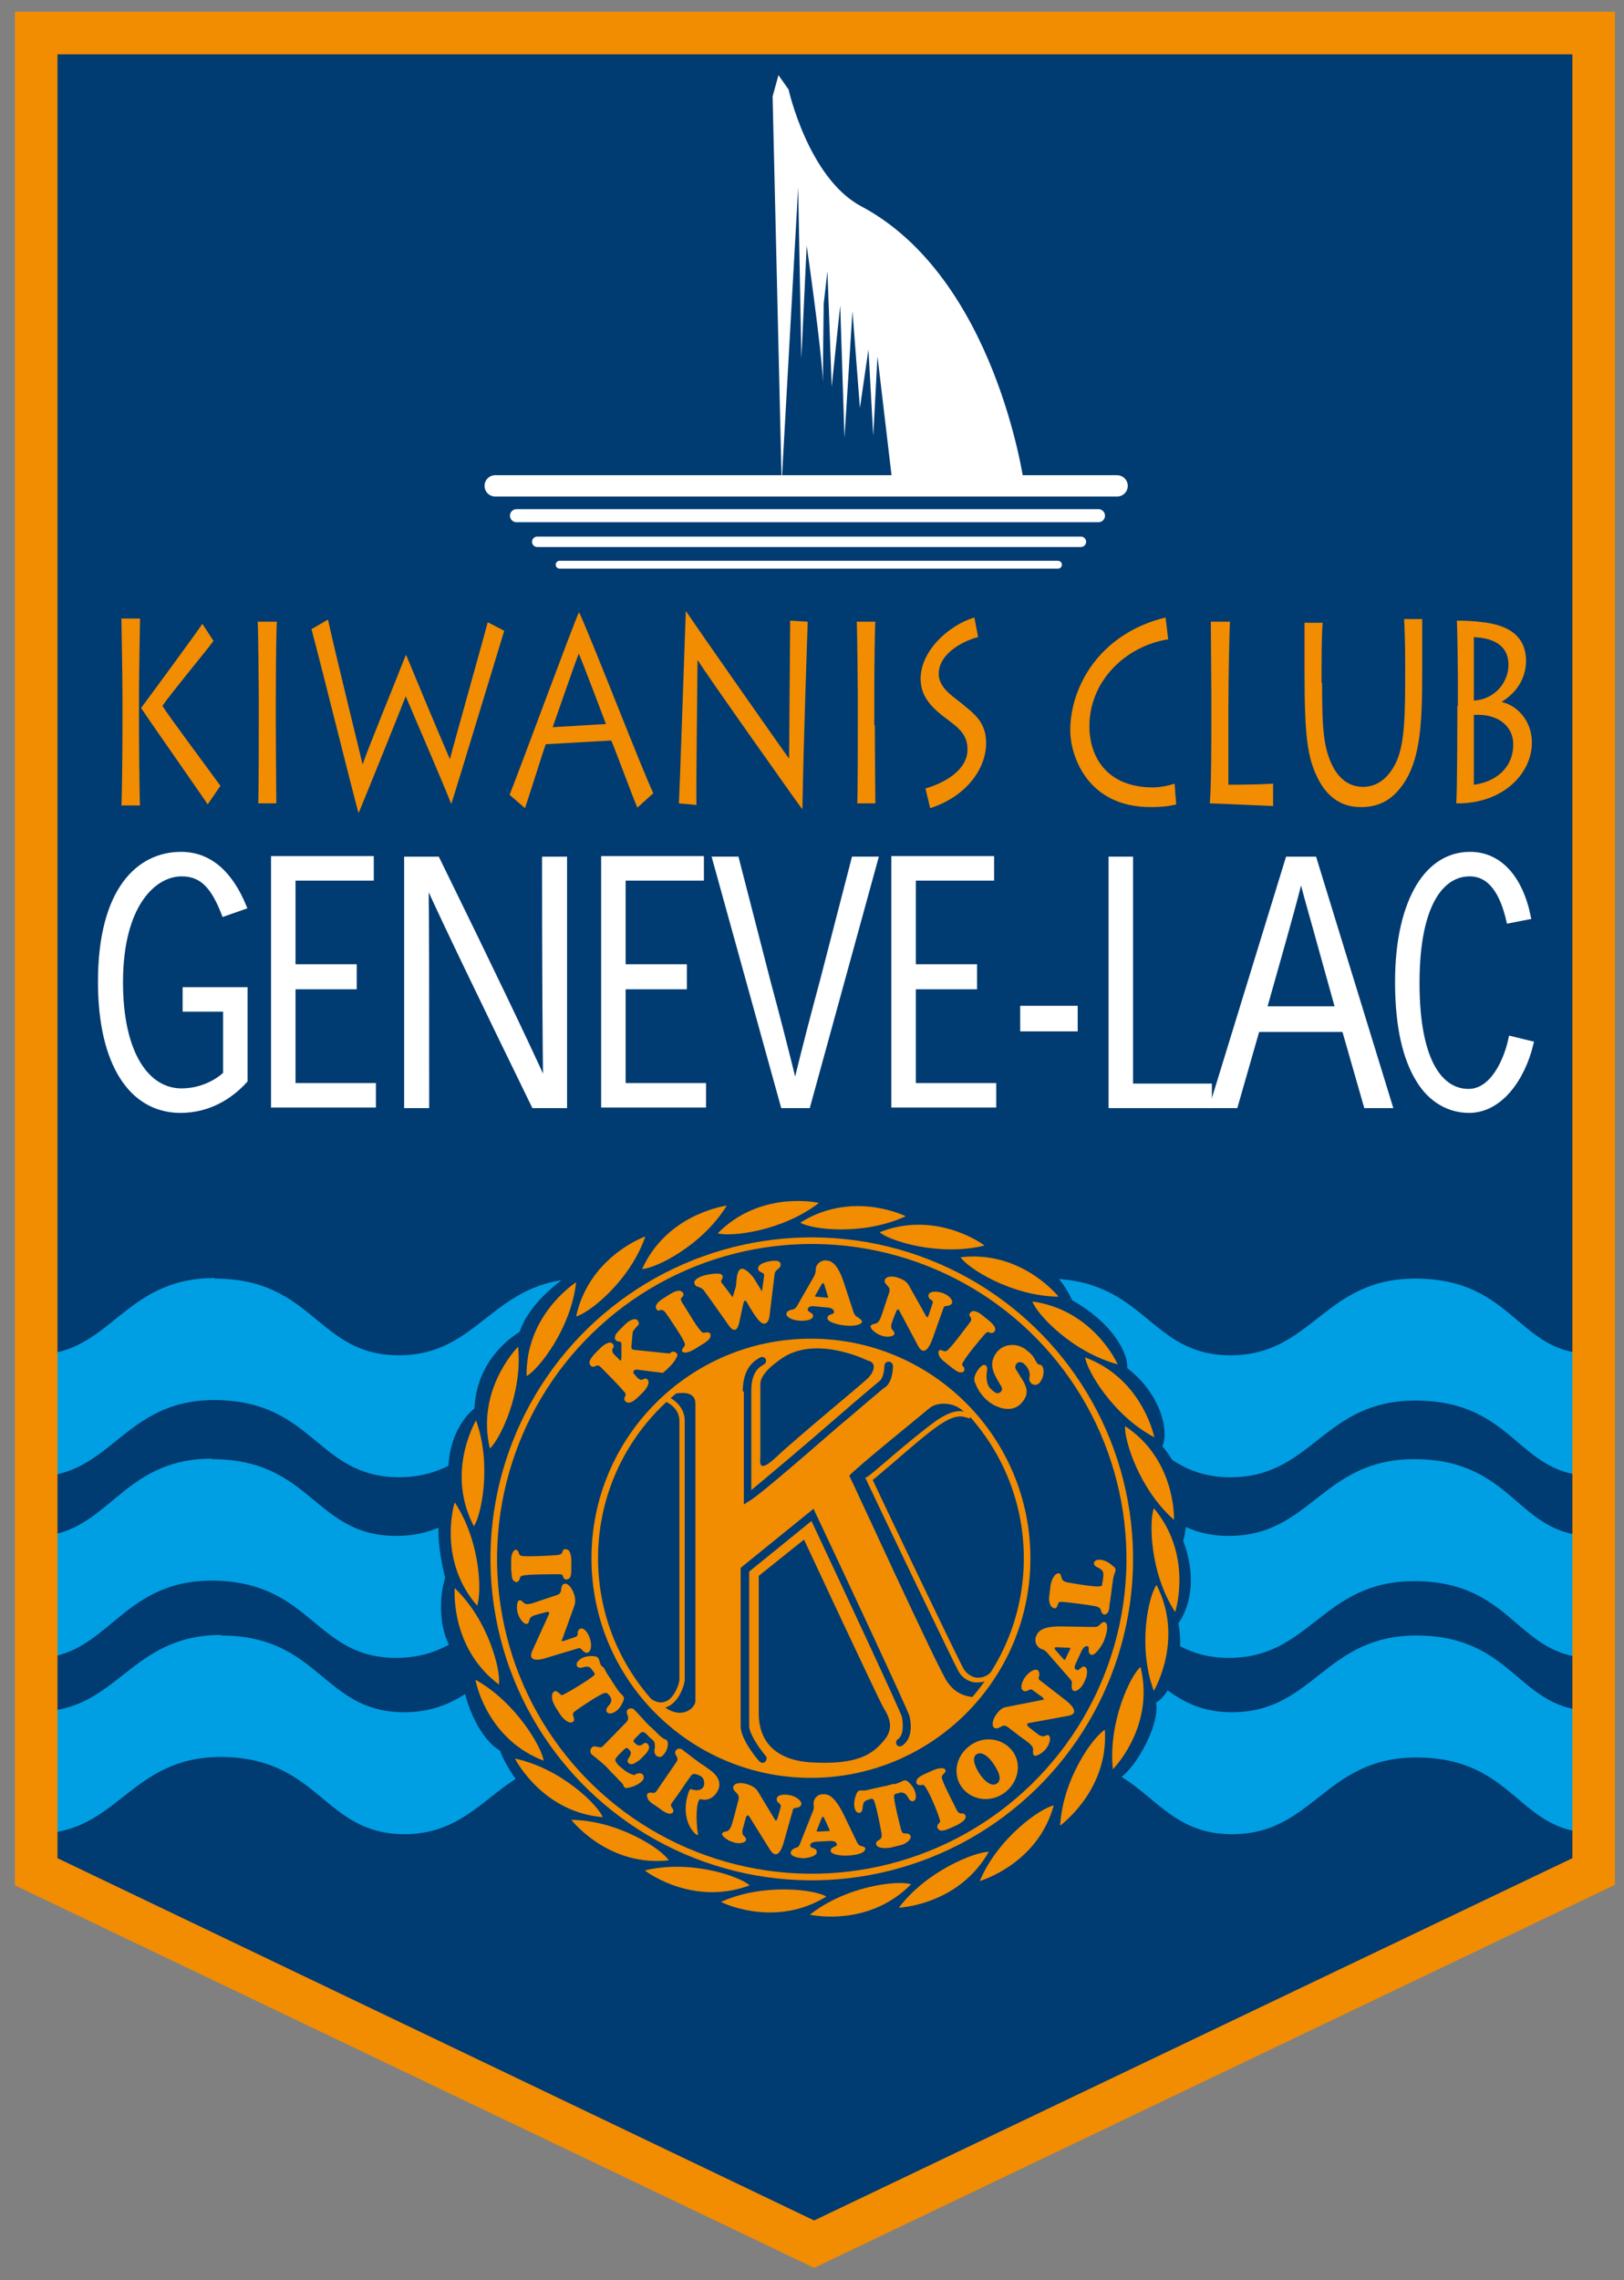 <?xml version="1.0" encoding="utf-8"?>
<!-- Generator: Adobe Illustrator 26.5.0, SVG Export Plug-In . SVG Version: 6.00 Build 0)  -->
<svg version="1.1" id="Calque_1" xmlns="http://www.w3.org/2000/svg" xmlns:xlink="http://www.w3.org/1999/xlink" x="0px" y="0px"
	 viewBox="0 0 305 428" style="enable-background:new 0 0 305 428;" xml:space="preserve">
<rect x="0" y="0" width="305" height="428" fill="#808080" stroke="none"/>
<style type="text/css">
	.st0{fill:#003B71;}
	.st1{fill:#009EE2;}
	.st2{fill:#F28C00;}
	.st3{fill:#FFFFFF;stroke:#FFFFFF;stroke-width:2.45;stroke-linecap:round;}
	.st4{fill:#FFFFFF;stroke:#FFFFFF;stroke-width:4;stroke-linecap:round;}
	.st5{fill:#FFFFFF;stroke:#FFFFFF;stroke-width:1.96;stroke-linecap:round;}
	.st6{fill:#FFFFFF;}
	.st7{fill:#FFFFFF;stroke:#FFFFFF;stroke-width:1.47;stroke-linecap:round;}
	.st8{fill:#FFFFFF;stroke:#FFFFFF;}
	.st9{fill:none;stroke:#F28C00;stroke-width:1.239;stroke-miterlimit:10;}
</style>
<polygon class="st0" points="6.7,5.6 299.2,5.6 299.2,350.8 152.8,420.7 6.7,350.8 "/>
<g>
	<path class="st1" d="M41.5,329.8c-17.2,0-19.3,14.4-34.6,14.4v-22.9c15.3,0,17.4-14.4,34.6-14.4v0.1c18.6,0,19.1,14.4,34.4,14.4
		c15.3,0,17.4-14.4,34.6-14.4c18.6,0,19.1,14.4,34.4,14.4h17.5c15.3,0,17.4-14.4,34.6-14.4c18.6,0,19.1,14.4,34.4,14.4
		c15.3,0,17.4-14.4,34.6-14.4c18.6,0,19.1,14.4,33.4,14.1V344c-14.3,0.2-14.8-14.1-33.4-14.1c-17.2,0-19.3,14.4-34.6,14.4
		c-15.3,0-15.8-14.4-34.4-14.4c-17.2,0-19.3,14.4-34.6,14.4h-17.5c-15.3,0-15.8-14.4-34.4-14.4c-17.2,0-19.3,14.4-34.6,14.4
		C60.6,344.2,60.1,329.9,41.5,329.8L41.5,329.8z"/>
	<path class="st1" d="M40.3,262.8c-17.2,0-19.3,14.4-33.8,14.4v-22.9c14.4,0,16.5-14.4,33.8-14.4v0.1c18.7,0,19.2,14.4,34.6,14.4
		c15.4,0,17.5-14.4,34.7-14.4c18.7,0,19.2,14.4,34.6,14.4h17.6c15.4,0,17.5-14.4,34.7-14.4c18.7,0,19.2,14.4,34.6,14.4
		c15.4,0,17.5-14.4,34.7-14.4c18.7,0,19.2,14.4,33.4,14.1V277c-14.2,0.2-14.6-14.1-33.4-14.1c-17.3,0-19.3,14.4-34.7,14.4
		c-15.4,0-15.9-14.4-34.6-14.4c-17.3,0-19.3,14.4-34.7,14.4h-17.6c-15.4,0-15.9-14.4-34.6-14.4c-17.2,0-19.3,14.4-34.7,14.4
		C59.4,277.2,59,262.9,40.3,262.8L40.3,262.8z"/>
	<path class="st1" d="M39.8,296.7c-17.3,0-19.4,14.4-33.1,14.6v-22.9c13.7-0.2,15.8-14.6,33.1-14.6v0.1c18.8,0,19.2,14.4,34.6,14.4
		c15.4,0,17.5-14.4,34.8-14.4c18.8,0,19.2,14.4,34.6,14.4h17.6c15.4,0,17.5-14.4,34.8-14.4c18.8,0,19.2,14.4,34.6,14.4
		c15.4,0,17.5-14.4,34.8-14.4c18.8,0,19.2,14.4,33.4,14.4v22.9c-14.2,0-14.7-14.4-33.4-14.4c-17.3,0-19.4,14.4-34.8,14.4
		c-15.4,0-15.9-14.4-34.6-14.4c-17.3,0-19.4,14.4-34.8,14.4h-17.6c-15.4,0-15.9-14.4-34.6-14.4c-17.3,0-19.4,14.4-34.8,14.4
		C59,311.2,58.6,296.8,39.8,296.7L39.8,296.7z"/>
</g>
<path class="st2" d="M152.9,425.7L2.8,353.9V2.2h300.5v351.6L152.9,425.7z M10.8,348.8l142.1,68l142.4-68V10.2H10.8V348.8z"/>
<line class="st3" x1="206.3" y1="96.8" x2="97" y2="96.8"/>
<line class="st4" x1="209.8" y1="91.2" x2="93" y2="91.2"/>
<line class="st5" x1="203" y1="101.7" x2="100.9" y2="101.7"/>
<path class="st6" d="M161.7,38.7c-9.9-5.3-13.6-21.9-13.6-21.9l-1.9-2.7l-1.1,4l1.7,72.5l3.1-55.4l0.6,32.1l1-21.2
	c0,0,2.6,17.9,3.1,25.7c-0.1-1.6,0.1-14.8,0.1-14.8l0.7-6.1l0.8,21.7l1.6-15.3l0.8,24.9l1.5-23.8l1.4,18.2l1.6-11l0.9,16.2l0.8-14.9
	l2.8,23.7l24.7,0C192.3,90.6,187,52.1,161.7,38.7z"/>
<line class="st7" x1="198.7" y1="106" x2="105.1" y2="106"/>
<path class="st8" d="M46,202.8c-2.8,3.1-6.9,5.6-12.1,5.6c-9.1,0-15-8.6-15-24.1c0-17.4,7.3-23.9,15.1-23.9c5.3,0,9.2,3.5,11.8,9.8
	l-3.7,1.3c-2-5.1-4.1-7.5-8-7.5c-5.1,0-11.5,5.6-11.5,20.4c0,13.3,4.9,20.4,11.5,20.4c3.2,0,6.3-1.3,8.3-3.2v-12.2h-7.6v-3.6H46
	V202.8z"/>
<path class="st8" d="M66.5,181.6v3.6H55v18.6h15.1v3.6H51.4v-46.2h18.3v3.6H55v16.7H66.5z"/>
<path class="st8" d="M102.5,203.2c-0.1-7.3-0.2-21.1-0.2-41.9h3.7v46.2h-5.7c-10.1-20.7-16.8-34.6-20.1-41.9h-0.2
	c0.1,7.3,0.1,21.2,0.1,41.9h-3.7v-46.2h5.7c10.2,20.8,16.8,34.6,20.1,41.9H102.5z"/>
<path class="st8" d="M128.5,181.6v3.6H117v18.6h15.1v3.6h-18.7v-46.2h18.3v3.6H117v16.7H128.5z"/>
<path class="st8" d="M149.5,203.5c1.7-7,3.3-13.1,5-19.4l5.9-22.8h4l-12.7,46.2h-4.6l-12.8-46.2h4l5.9,22.9c1.7,6.3,3.3,12.5,5,19.4
	H149.5z"/>
<path class="st8" d="M183,181.6v3.6h-11.5v18.6h15.1v3.6h-18.7v-46.2h18.3v3.6h-14.7v16.7H183z"/>
<path class="st8" d="M201.9,189.3v3.8h-9.8v-3.8H201.9z"/>
<path class="st8" d="M227.1,207.5h-18.4v-46.2h3.6v42.6h14.8V207.5z"/>
<path class="st8" d="M251.3,189.4h-13.9l3.5-12.4c1.1-3.9,2.2-7.9,3.3-12.2h0.3c1.1,4.4,2.3,8.3,3.4,12.4L251.3,189.4z M252.5,193.2
	l4.1,14.3h4.4l-14.2-46.2h-4.9l-14.2,46.2h4.3l4.1-14.3H252.5z"/>
<path class="st8" d="M287.5,195.9c-1.6,6.6-5.8,12.5-11.6,12.5c-3.8,0-7.2-2-9.4-5.6c-2.5-4-4-9.9-4-18.5c0-7.8,1.5-13.9,4-18
	c2.4-3.9,5.7-5.9,9.6-5.9c5.5,0,9.4,4.4,10.9,11.7l-3.6,0.7c-1.2-5.2-3.4-8.8-7.4-8.8c-5,0-9.9,5.2-9.9,20.5
	c0,15.3,4.7,20.4,9.7,20.4c4.5,0,7.1-5.7,8-9.9L287.5,195.9z"/>
<g>
	<path class="st2" d="M22.8,151.2c0.1-1.4,0.2-9.6,0.2-15.2v-5.2c0-4.2-0.2-13.6-0.2-14.7h3.5c0,0.8-0.2,10-0.2,14.2v5.3
		c0,3.7,0.1,14.6,0.2,15.6H22.8z M39,151c-0.4-0.7-11-15.8-12.5-18.1c0.6-0.8,10.7-14.5,11.5-15.8l2.1,3.2
		c-1.3,1.8-7.8,9.6-9.6,12.2c1.1,1.8,9.6,13.2,10.9,15L39,151z"/>
	<path class="st2" d="M51.8,136.1c0,4.9,0.1,13.6,0.1,14.7h-3.4c0.1-2.1,0.1-13.5,0.1-14.8v-5.3c0-0.8-0.1-12.8-0.2-14H52
		c-0.1,0.9-0.2,8.3-0.2,14.1V136.1z"/>
	<path class="st2" d="M94.7,118.4c-0.4,1.3-9,29.6-9.9,32.4h-0.1c-1.3-3.4-7.5-17.7-8.5-20.1c-1.4,3.6-7.3,18.2-8.8,21.8h-0.1
		c-1.1-3.9-7.3-28.9-8.8-34.4l3.1-1.8c1.2,5.6,5.9,24.6,6.5,27.2c0.9-2.7,5.7-14.4,8.1-20.5h0.1c2.1,5.1,6.2,14.9,8.2,19.5
		c0.6-2.4,6.4-23,7.1-25.7L94.7,118.4z"/>
	<path class="st2" d="M103.8,136.5c0.3-0.8,4.4-12.7,4.9-13.8c0.4,0.8,4.7,12.1,5.1,13.2L103.8,136.5z M98.6,151.7
		c0.6-1.7,3.5-11,3.9-12l12.3-0.7c0.4,0.8,4.1,10.8,4.9,12.6l3-2.7c-2.4-5.1-10.8-27-13.9-33.9h-0.1c-0.9,1.8-11.1,29.5-13,34.2
		L98.6,151.7z"/>
	<path class="st2" d="M127.5,150.8c0.2-3.6,1.1-31,1.3-36h0.1c1,1.6,18.1,26,19.3,27.6c0-1.4,0.2-24.3,0.2-25.9l3.3,0.2
		c-0.1,2.9-0.8,22.8-1,35.1h-0.1c-1-1.3-18.9-26.6-19.5-27.8h-0.1c0,1.7-0.3,25.5-0.2,27.1L127.5,150.8z"/>
	<path class="st2" d="M164.3,136.1c0,4.9,0.1,13.6,0.1,14.7H161c0.1-2.1,0.1-13.5,0.1-14.8v-5.3c0-0.8-0.1-12.8-0.2-14h3.5
		c-0.1,0.9-0.2,8.3-0.2,14.1V136.1z"/>
	<path class="st2" d="M173.8,148c3.5-1,7.9-3.4,7.9-7.3c0-2.4-1.1-3.7-3.7-5.6c-3-2.2-5.1-4.3-5.1-7.7c0-5.2,5.2-10,10.1-11.5
		l0.7,3.7c-2.2,0.5-7.4,2.8-7.4,6.9c0,2.5,2.5,4.1,4,5.3c2.7,2.2,4.9,3.7,4.9,7.7c0,4.8-3.7,10-10.5,12.2L173.8,148z"/>
	<path class="st2" d="M220.9,151c-1.1,0.3-2.7,0.5-4.8,0.5c-12.1,0-15.1-9.9-15.1-14.4c0-8,5.3-18.1,17.9-21.2l0.5,4.1
		c-8.1,1.3-14.8,7.9-14.8,16.3c0,5.9,3.4,11.5,11.9,11.5c1.4,0,2.9-0.3,4.1-0.7L220.9,151z"/>
	<path class="st2" d="M231,116.7c-0.1,1.1-0.3,10.7-0.3,16.8v13.8c0.9,0,5,0,8.4-0.2v4.2c-0.5,0-11-0.5-11.9-0.5
		c0.3-2.6,0.3-13,0.3-14.2v-6.5c0-0.8-0.1-12.5-0.1-13.4H231z"/>
	<path class="st2" d="M248.3,128.2c0,7.9,0.2,11.5,1.6,14.8c1.4,3.3,3.6,4.7,6.1,4.7c3,0,5-2.1,6.2-4.6c1.7-3.6,1.7-9.6,1.7-17.2
		v-1.7c0-3.4-0.1-6.2-0.2-8h3.4c0,1.1,0,4.3,0,8.1v2.2c0,9.3-0.4,15.3-3,19.8c-2.1,3.5-4.7,5.2-8.5,5.2c-1.9,0-5.8-0.4-8.3-5.8
		c-1.7-3.6-2.3-7.4-2.3-19.3v-2.6c0-2.2,0-5.8,0-6.9h3.4c-0.1,1.3-0.2,3.6-0.2,8V128.2z"/>
	<path class="st2" d="M276.8,134.2c4.5-0.3,7.4,2.1,7.4,5.5c0,4.6-3.5,7.1-7.4,7.6V134.2z M273.7,132.5c0,0.9,0,15.6-0.2,18.3h0.3
		c8.5,0,13.9-5.6,13.9-11.4c0-4.4-3.1-7.1-5.6-7.6v-0.1c3.8-2.4,4.5-5.7,4.5-7.6c0-2.7-1-6.5-8.1-7.3c-1.4-0.2-3-0.3-4.9-0.3
		c0.1,1,0.2,9.2,0.2,10.7V132.5z M276.8,119.6c2.4,0.1,6.5,0.8,6.5,5.2c0,3.3-2.6,6.5-6.5,6.7V119.6z"/>
</g>
<g>
	<path class="st0" d="M222.2,289.2c1.1-3.3,1.3-11.8-3.9-17.7c1.3-3.1-0.4-9.9-6.6-14.7c0.2-2.8-2.8-8.5-10.3-12.7
		c-1.5-2.8-3.4-7.4-12.9-9.4c-1.5-2.8-8.5-8.5-16.6-7.2c-2-2.4-8.3-5.5-15.8-3.3c-2.8-1.1-9-2.3-16.2,1c-1.9-0.7-6.6-1.6-17.3,5.1
		c-3.5-0.2-9.4,0.7-14.7,8.3c-2.4,1.5-8.5,5.9-10.3,11.4c-2.4,1.5-8.1,5.9-8.5,14.4c-2.4,1.8-5.9,7.2-4.6,14.7
		c-2.6,3.9-2.8,9.2-0.9,17.1c-1.1,3.3-1.8,11.8,3.5,16c-1.3,3.9,2.2,13.8,6.8,16.4c1.5,4.2,6.6,10.7,11.4,14
		c0,4.4,10.3,8.5,12.9,8.3c0.2,2.2,8.8,7.9,15.1,6.8c2.2,2.4,11.2,5.5,16,3.1c2.2,2,12.9,2,16.4-1.1c0,0,0,0,0,0
		c3.4,0.4,12.9,0.4,17.1-4.6c3.7,0,12.9-3.5,15.1-10.3c3.9-0.9,8.1-3.1,10.9-10.3c3.7-0.7,9.2-10.7,8.3-14.9
		c2.8-1.5,5.5-8.3,4.2-14.9C223.2,302.1,225,296.6,222.2,289.2z"/>
	<g>
		
			<ellipse transform="matrix(0.334 -0.943 0.943 0.334 -174.24 338.534)" class="st9" cx="152.3" cy="292.5" rx="59.7" ry="59.7"/>
	</g>
	<g>
		<path class="st9" d="M152.3,333.1c22.4,0,40.6-18.2,40.6-40.6c0-22.4-18.2-40.6-40.6-40.6c-22.4,0-40.6,18.2-40.6,40.6
			C111.7,314.9,129.9,333.1,152.3,333.1z"/>
	</g>
	<g>
		<path class="st2" d="M124.2,320.6c-0.8,0-1.7-0.3-2.8-1.1l0.6-0.8c1.2,0.9,2.2,1.1,3.2,0.6c1.6-0.8,2.4-3.4,2.4-4v-48.6
			c0-2.5-2.5-3.6-2.8-3.7l0.4-0.9c1.6,0.6,3.4,2.2,3.4,4.6v48.6c0,0.8-0.9,3.8-2.9,4.9C125.2,320.5,124.7,320.6,124.2,320.6z"/>
		<path class="st2" d="M183.6,315.8c-0.2,0-0.4,0-0.6,0c-1.3-0.2-2.4-1-3-2.1c-1.1-2-16.1-33.3-17.3-35.9l-0.2-0.4l0.4-0.2
			c0.5-0.3,2.1-1.7,4-3.3c3-2.6,6.8-5.7,8.9-7.2c3.5-2.4,5-1.9,6.4-1.4l0.2,0.1l-0.3,0.9l-0.2-0.1c-1.2-0.4-2.4-0.8-5.5,1.3
			c-2.1,1.4-5.8,4.6-8.8,7.2c-1.7,1.4-3,2.6-3.7,3.1c1.9,4.1,16,33.6,17.1,35.5c0.5,0.8,1.3,1.4,2.3,1.6c1,0.1,2-0.2,2.8-1l0.7,0.7
			C185.8,315.4,184.8,315.8,183.6,315.8z"/>
		<path class="st2" d="M177.9,315.7c-1.8-2.6-17.7-37.4-18.4-38.7c1.3-1.5,13.8-11.6,15.1-12.7c1.3-1.1,4.2-1.2,6.1,0.4
			c0.4,0.4,1,0.7,1.1,0.3c-1.8-2-11.4-12.7-28.7-12.9c-17.3-0.2-25.8,8.8-26.9,9.6c1.1-0.2,4.4-0.9,4.4,1.8c0,2.6,0,54.5,0,55.8
			c0,1.3-2.6,3.7-6.1,0.9c-1.1-0.9-0.9,0-1.8,0.2c2.4,2.2,12.5,13.6,31.5,12.7c19-0.9,27.1-12.9,29.1-14.5
			C181.9,318.5,179.7,318.3,177.9,315.7z M146.8,255c6.1-4.2,14.9-0.2,16.2,0.4c1.8,0.4,1.1,2.2,0,3.3c-1.1,1.1-13.4,11.2-17.1,14.7
			c-3.7,3.5-3.1,0.9-3.1,0c0-0.9,0-11.4,0-12.5C142.9,259.8,142,258.3,146.8,255z M139.5,261.2c0-3.2,1.1-5.3,3.3-6.4
			c0.4-0.2,0.8,0,1,0.3c0.2,0.4,0,0.8-0.3,1c-1.1,0.6-2.4,1.6-2.4,5v18.6c2.8-2.3,9.8-8.2,15.1-12.8c5.3-4.6,8.4-7.2,8.9-7.6
			c0.8-0.5,1-2.3,1-2.9c0-0.4,0.3-0.8,0.8-0.8c0,0,0,0,0,0c0.4,0,0.8,0.3,0.8,0.8c0,0.3,0,3.1-1.6,4.1c-0.5,0.3-4.5,3.8-8.8,7.4
			c-8.5,7.4-15.2,13.1-16.5,13.8l-1.1,0.7V261.2z M166.1,326.6c-2,2.4-4.6,4.8-14,4.2c-9.4-0.7-9.6-7.4-9.6-9.2c0-1.8,0-25.8,0-25.8
			l8.5-6.8c0,0,14,30,14.9,31.5C166.8,322,168.1,324.2,166.1,326.6z M169.4,327.7c-0.4,0.2-0.8,0.1-1-0.2c-0.2-0.4-0.1-0.8,0.2-1
			c1.2-0.8,1-3,0.8-4.2c-0.3-1.1-10.2-22.3-17-36.8l-11.7,9.5v29c0,1.3,1.6,3.8,3.1,5.6c0.3,0.3,0.2,0.8-0.1,1.1
			c-0.1,0.1-0.3,0.2-0.5,0.2c-0.2,0-0.4-0.1-0.6-0.3c-0.4-0.4-3.5-4.1-3.5-6.6v-29.7l13.7-11.1l0.4,0.9c4.1,8.6,17.3,36.9,17.6,38
			C171.4,324.7,170.9,326.7,169.4,327.7z"/>
	</g>
	<path class="st2" d="M121.2,232.1c-1.2,0.4-10.7,4.4-13,15C110.6,246.5,118.3,240.5,121.2,232.1z"/>
	<path class="st2" d="M136.5,226.3c-1.3,0.2-11.4,2-15.9,11.9C123.1,238.1,131.8,233.9,136.5,226.3z"/>
	<path class="st2" d="M108.2,240.7c-1.1,0.7-9.5,6.7-9.3,17.6C101.1,257.1,107.2,249.5,108.2,240.7z"/>
	<path class="st2" d="M97.3,252.8c-0.9,0.9-7.8,8.6-5.3,19.1C93.8,270.3,98.2,261.6,97.3,252.8z"/>
	<path class="st2" d="M89.4,266.6c-0.6,1.1-5.5,10.2-0.4,19.9C90.4,284.4,92.4,274.9,89.4,266.6z"/>
	<path class="st2" d="M85.4,282c-0.4,1.2-2.9,11.2,4.2,19.4C90.5,299.1,90.3,289.4,85.4,282z"/>
	<path class="st2" d="M85.4,298.1c-0.1,1.3-0.4,11.6,8.3,18.1C94.1,313.7,91.8,304.2,85.4,298.1z"/>
	<path class="st2" d="M89.3,315.3c0.2,1.3,2.6,11.3,12.8,15.2C101.8,328.1,97,319.6,89.3,315.3z"/>
	<path class="st2" d="M96.7,330.1c0.6,1.1,5.7,10.1,16.5,11C112.3,338.8,105.3,331.9,96.7,330.1z"/>
	<path class="st2" d="M107.3,341.6c0.8,1,7.5,8.8,18.3,7.6C124.3,347.1,116.1,341.7,107.3,341.6z"/>
	<path class="st2" d="M121.1,351.1c1,0.8,9.5,6.6,19.7,2.8C138.9,352.2,129.7,349,121.1,351.1z"/>
	<path class="st2" d="M135.4,357c1.1,0.6,10.6,4.7,19.8-1C153.1,354.7,143.4,353.4,135.4,357z"/>
	<path class="st2" d="M152.1,359.4c1.3,0.3,11.4,2,19-5.7C168.8,352.9,159.1,353.9,152.1,359.4z"/>
	<path class="st2" d="M168.8,358.1c1.3-0.1,11.5-1,16.9-10.5C183.2,347.6,174.1,351.1,168.8,358.1z"/>
	<path class="st2" d="M184,353.1c1.2-0.4,11-3.7,13.9-14.2C195.4,339.4,187.4,345,184,353.1z"/>
	<path class="st2" d="M199.1,342.7c1-0.8,9.1-7.2,8.4-18C205.3,326,199.6,333.9,199.1,342.7z"/>
	<path class="st2" d="M209,332.1c0.9-0.9,7.8-8.6,5.2-19.2C212.3,314.5,208.1,323.3,209,332.1z"/>
	<path class="st2" d="M216.7,317.4c0.6-1.1,5.5-10.2,0.5-19.9C215.7,299.6,213.6,309.1,216.7,317.4z"/>
	<path class="st2" d="M220.7,302.6c0.4-1.2,3-11.2-4-19.5C215.8,285.5,215.9,295.2,220.7,302.6z"/>
	<path class="st2" d="M220.5,285.3c0-1.3-0.1-11.6-9.2-17.6C211.1,270.2,213.9,279.5,220.5,285.3z"/>
	<path class="st2" d="M216.8,269.8c-0.3-1.3-2.8-11.2-13-15C204.1,257.2,209,265.7,216.8,269.8z"/>
	<path class="st2" d="M209.9,256.1c-0.5-1.2-5.2-10.3-16-11.8C194.7,246.7,201.4,253.8,209.9,256.1z"/>
	<path class="st2" d="M198.8,243.4c-0.8-1-7.6-8.7-18.4-7.4C181.8,238.1,190,243.3,198.8,243.4z"/>
	<path class="st2" d="M184.9,233.8c-1-0.8-9.6-6.5-19.7-2.5C167,232.9,176.3,235.9,184.9,233.8z"/>
	<path class="st2" d="M170.1,228.3c-1.2-0.6-10.6-4.6-19.8,1.2C152.4,230.8,162.1,232,170.1,228.3z"/>
	<path class="st2" d="M153.8,225.8c-1.3-0.3-11.4-2-19,5.7C137.1,232.2,146.8,231.2,153.8,225.8z"/>
	<path class="st2" d="M194.6,255.6c0.3,0.6,0.7,0.5,0.6,0.6c0.3-0.1,0.6,0.2,0.6,0.4c0.2,0.2,0.5,1.7-0.6,3c-0.4,0.4-1,0.5-1.5,0.1
		c-0.2-0.2-0.4-0.5-0.4-0.8c0-0.4,0.1-0.7,0.1-0.7c0-1.1-0.7-1.9-1.2-2.3c-0.4-0.3-1-0.3-1.3,0.1c-0.3,0.4-0.3,0.8,0,1.2
		c0.1,0.2,0.4,0.6,0.8,1.3c1.5,2.2,1.4,3.4,0.2,4.8c-1.3,1.5-3.2,1.4-4.9,0.6c-1.6-0.7-3.1-2.3-3.8-4.2c-0.7-1,0.4-2.8,1.3-3.4
		c0.5-0.3,0.9,0.1,0.9,0.6c0,0.5-0.2,1.3-0.1,1.9c0.1,1,0.3,1.7,1.5,2.5c0.3,0.3,0.9,0.3,1.2-0.1c0.3-0.3,0.2-0.8-0.1-1.2
		c0,0-0.2-0.3-0.8-1.4c-1-1.8-1.1-3.3,0.2-4.9c1.3-1.5,3.6-1.6,5.2-0.5C193.8,254.2,194.1,254.6,194.6,255.6z"/>
	<path class="st2" d="M206.3,297.8c-1.5,0-4.9-0.6-6-0.8c-0.8-0.2-0.9-0.7-1-1.1c-0.2-0.9-0.8-0.6-1.2-0.2c-0.4,0.5-0.6,0.9-0.8,1.9
		l-0.2,1.7c-0.2,1,0,1.8,0.3,2.2c0.3,0.4,0.9,0.6,1.1,0.1c0.4-0.7,0-1,1.2-0.9c1.2,0.1,4.4,0.5,6,0.8c0.8,0.2,1,0.4,1.1,0.9
		c0.2,0.8,0.9,0.9,1.3,0.2c0.3-0.5,0.2-1.2,0.4-2.1c0.1-0.5,0.5-4.2,0.7-4.8c0.2-0.6,0.6-1.1,0-1.6c-0.6-0.5-1.7-1.5-3.1-1.3
		c-0.6,0.1-1.1,0.9,0,1.4c1,0.5,1.2,0.8,1.1,1.7c-0.1,0.9,0,0.5-0.2,1.3C207.1,297.8,206.7,297.7,206.3,297.8z"/>
	<path class="st2" d="M116,331.2c-0.4-0.7-0.8-0.7,0.1-1.7l1.1-1.1c0.6-0.6,0.8-0.1,1.1,0.2c0.5,0.5-0.2,1.3-0.4,1.7
		c-0.2,0.6,0.4,1,1,0.8c0.4-0.2,0.9-0.4,1.5-1l0.6-0.6c0.6-0.6,0.9-1.1,0.9-1.5c0-0.5-0.4-1-0.9-0.8c-0.3,0.2-0.8,0.7-1.4,0.3
		c-0.7-0.6-0.8-0.7-0.3-1.2l0.8-0.8c0.5-0.6,0.9-0.4,1.3,0l0.8,0.8c0.6,0.5,0.8,0.5,0.8,1.7c0,0-0.1,0.3-0.1,0.7
		c0,0.3,0.1,0.6,0.3,0.8c0.4,0.4,1,0.4,1.3,0c1.1-1.1,1-2.5,0.8-2.7c0-0.1-0.1-0.1-0.1-0.2c-0.1-0.1-0.2-0.1-0.3-0.1
		c-0.3-0.1-1-0.7-1-0.7c-0.8-0.8-1.4-1.4-2-1.9c-0.6-0.6-2.1-2.3-2.8-3c-0.3-0.3-0.9-0.3-1.2,0c-0.2,0.2-0.2,0.4-0.2,0.6
		c0.2,0.6,0.5,1.1,0,1.7l-4.5,4.6c-0.4,0.3-0.5,0.2-1.5,0c-0.2,0-0.5,0.1-0.6,0.3c-0.3,0.3-0.3,0.9,0,1.2c1.1,0.9,2.3,1.8,3.1,2.7
		c0.6,0.7,1.8,1.8,2.1,2.2c0,0,0.7,0.6,0.8,1c0,0.1,0.1,0.2,0.2,0.3c0.1,0.1,0.1,0.1,0.2,0.1c0.2,0.1,2-0.2,3.1-1.3
		c0.4-0.4,0.4-1,0-1.3c-0.5-0.3-1-0.1-1.5,0.2C118.5,333,117.8,332.9,116,331.2z"/>
	<path class="st2" d="M131.5,249.7c0.5,0.6,0.6,0.5,1.1,0.4c0.7-0.1,1.1,0.3,0.7,1.1c-0.2,0.3-0.6,0.7-1.5,1.2l-1.1,0.7
		c-0.8,0.5-1.3,0.7-1.9,0.8c-0.4,0-1.1-0.1-0.5-0.9c0.3-0.3,0.5-0.6,0.1-1.3c-0.7-1.4-2.7-4.3-3.4-5.3c-0.5-0.6-0.8-0.6-1.2-0.4
		c-0.4,0.1-0.7-0.4-0.6-0.9c0.2-0.5,0.6-0.9,1.4-1.4l1.1-0.7c0.8-0.5,1.5-0.8,2-0.7c0.5,0.1,0.9,0.6,0.5,1.1
		c-0.3,0.3-0.5,0.4-0.1,1.1C128.8,245.5,130.6,248.7,131.5,249.7z"/>
	<path class="st2" d="M141.5,239.8l1.6,2.6l0.4-2.9c0.1-0.8-0.9-0.5-1.1-1.2c-0.2-0.9,1-1.3,1.9-1.5c1-0.2,2.1-0.3,2.3,0.4
		c0.1,1-0.7,0.8-1.1,1.8l-1,8.2c-0.3,1.5-1.2,1.7-2.2,0.4c-1.1-1.4-2-3.1-2-3.1c-0.2-0.4-0.5-0.6-0.7,0.2l-0.8,3.7
		c-0.3,1.2-0.9,1.9-2,0.3c0,0-4.3-6.1-4.7-6.6c-0.8-0.8-1.5-0.3-1.7-1.3c-0.1-0.5,0.8-1.2,2.3-1.5c1.5-0.3,2.9-0.4,3,0.2
		c0.2,0.7-0.7,0.8,0,1.5l1.9,2.5l0.6-2C138.4,240.2,138.2,235.8,141.5,239.8z"/>
	<path class="st2" d="M181,255.5c-0.5,0.6-0.3,0.8,0,1.1c0.3,0.6,0.1,1.1-0.8,1c-0.4-0.1-0.8-0.4-1.6-1l-1-0.8
		c-0.8-0.6-1.1-1-1.3-1.5c-0.1-0.4-0.2-1.1,0.7-0.8c0.4,0.2,0.7,0.3,1.2-0.3c1.1-1.1,3.2-4,3.9-4.9c0.5-0.6,0.3-0.9,0-1.3
		c-0.2-0.3,0.2-0.8,0.6-0.9c0.5,0,1.1,0.2,1.8,0.8l1,0.8c0.8,0.6,1.2,1.1,1.4,1.6c0.1,0.6-0.3,1-0.9,0.9c-0.4-0.2-0.6-0.3-1.1,0.3
		C184,251.5,181.6,254.4,181,255.5z"/>
	<path class="st2" d="M161,247.2c0,0-0.4-0.1-0.7-0.9l-1.8-5.5c-1.2-3.6-2.3-4.1-3.3-4.2c-1-0.1-1.9,0.6-2,1.6
		c0,0.2,0.1,0.7-0.5,1.7l-3.1,5.4c-0.4,0.5-0.5,0.4-0.7,0.5c-0.7,0.1-1.2,0.4-1.2,0.8c-0.1,0.6,1,1.2,2.4,1.3
		c1.4,0.1,2.5-0.2,2.6-0.8c0.1-0.9-1.4-0.7-0.9-1.6c0.3-0.4,0.9-0.3,1.2-0.3l1.9,0.2c0.3,0,1.5,0,1.7,0.7c0.3,0.8-1.2,0.4-1.2,1.3
		c-0.1,0.6,1.4,1.2,3.2,1.4c1.8,0.2,3.3-0.1,3.3-0.8C161.8,247.8,161.5,247.5,161,247.2z M155.4,243.6l-2.1-0.2
		c-0.2,0-0.3-0.1-0.2-0.2l1.2-2.1c0.2-0.3,0.4-0.3,0.5,0l0.7,2.3C155.6,243.5,155.5,243.6,155.4,243.6z"/>
	<path class="st2" d="M131.1,344.4c-0.1,0.5-3.5-2.3-1.9-7.6c0.4-1.4,0.7-0.9,0.7-0.9c2.9,0.8,2.7-2,1.7-2.5
		c-0.6-0.3-1.4-0.7-1.8-0.1c-0.4,0.5-1.9,2.7-2.5,3.6l-1.1,1.5c-0.2,0.3-0.3,0.5,0,0.9c0.5,0.6,0.2,1-0.1,1.1
		c-0.6,0.2-1.3-0.2-2.6-1.2c-1.4-0.9-2-1.3-2-2.3c0-0.1,0.3-0.5,0.8-0.4c0.4,0.1,0.7,0.1,1-0.3l3.7-5.4c0.5-0.7,0.1-1-0.2-1.6
		c0-0.2,0-0.4,0.1-0.6c0.3-0.4,0.8-0.5,1.2-0.2c0.8,0.6,2.6,2,3.3,2.5c0.7,0.5,0.7,0.4,1.6,1.1c0.9,0.6,3.1,2.2,1.6,4.5
		c-1.3,1.9-3.1,1.2-3.1,1.2C130.8,338,130.6,341.4,131.1,344.4z"/>
	<path class="st2" d="M161.7,346.5c0,0-0.4,0-0.8-0.8l-2.5-5.2c-1.7-3.4-2.9-3.8-3.9-3.7c-1,0-1.8,0.9-1.7,1.9
		c0,0.2,0.2,0.7-0.3,1.7l-2.3,5.8c-0.3,0.6-0.4,0.5-0.6,0.6c-0.7,0.2-1.1,0.6-1.1,1c0,0.6,1.2,1,2.5,1c1.4-0.1,2.5-0.6,2.4-1.2
		c0-0.9-1.5-0.5-1.2-1.4c0.2-0.4,0.9-0.5,1.2-0.5l1.9-0.1c0.3,0,1.5-0.2,1.8,0.4c0.4,0.8-1.1,0.5-1.1,1.4c0,0.6,1.5,1,3.3,0.9
		c1.8-0.1,3.2-0.5,3.2-1.3C162.6,346.9,162.3,346.6,161.7,346.5z M155.7,343.7l-2.1,0.1c-0.2,0-0.3-0.1-0.2-0.2l0.9-2.3
		c0.1-0.3,0.3-0.4,0.5,0l1,2.2C155.9,343.6,155.8,343.6,155.7,343.7z"/>
	<path class="st2" d="M190.3,328.9c-1.7-2.5-5.2-3.2-7.9-1.4c-2.7,1.8-3.6,5.2-1.9,7.8c1.7,2.5,5.2,3.2,7.9,1.4
		C191.1,334.9,192,331.4,190.3,328.9z M187.2,334.8c-0.9,0.6-2.2-0.3-3.2-1.8c-1-1.5-1.5-3.1-0.6-3.7c0.9-0.6,2.2,0.3,3.2,1.8
		C187.7,332.7,188.2,334.2,187.2,334.8z"/>
	<path class="st2" d="M173.9,335.6c-0.4-0.7-0.6-0.6-1-0.5c-0.7,0-1.1-0.4-0.6-1.2c0.2-0.3,0.7-0.6,1.6-1l1.1-0.5
		c0.9-0.4,1.3-0.5,1.9-0.5c0.4,0,1.1,0.3,0.4,1c-0.3,0.3-0.6,0.5-0.3,1.2c0.5,1.5,2.2,4.6,2.7,5.7c0.4,0.7,0.7,0.6,1.1,0.6
		c0.4,0,0.7,0.5,0.5,0.9c-0.2,0.5-0.7,0.8-1.6,1.3l-1.1,0.5c-0.9,0.4-1.5,0.6-2,0.5c-0.5-0.2-0.8-0.7-0.4-1.2
		c0.3-0.3,0.5-0.4,0.2-1.1C176.1,340.1,174.6,336.6,173.9,335.6z"/>
	<path class="st2" d="M207.5,304.5c-0.3-0.1-0.6,0.1-1,0.5c0,0-0.2,0.4-1,0.4l-5.8-0.1c-3.8-0.1-4.7,0.8-5.1,1.8
		c-0.4,0.9,0,2,0.9,2.4c0.2,0.1,0.7,0.1,1.4,1l4.1,4.7c0.4,0.5,0.3,0.6,0.3,0.8c-0.1,0.7,0,1.3,0.4,1.4c0.5,0.2,1.5-0.6,2-1.8
		c0.6-1.2,0.6-2.4,0.1-2.7c-0.8-0.4-1.1,1.1-1.8,0.4l0,0.1c-0.4-0.4,0-1,0.1-1.3l0.8-1.7c0.1-0.2,0.5-1.4,1.2-1.4
		c0.8,0-0.1,1.2,0.8,1.6c0.5,0.3,1.6-0.9,2.4-2.5C208,306.3,208.2,304.8,207.5,304.5z M201,309.5l-0.9,1.9c-0.1,0.2-0.2,0.2-0.3,0.1
		l-1.6-1.8c-0.2-0.3-0.2-0.5,0.2-0.5l2.4,0.1C201,309.3,201.1,309.4,201,309.5z"/>
	<path class="st2" d="M164.3,338.3c0.5,1.4,1.1,4.9,1.3,5.9c0.1,0.8-0.3,1.1-0.7,1.3c-0.7,0.5-0.3,1,0.2,1.2c0.6,0.1,1,0.2,2.1,0.1
		l1.6-0.4c1-0.2,1.6-0.7,2-1.1c0.3-0.4,0.2-1-0.3-1.1c-0.8-0.2-1,0.3-1.3-0.8c-0.3-1.2-1.1-4.3-1.3-5.9c-0.1-0.8,0-1.1,0.4-1.3
		c0.7-0.4,0.5-1.2-0.2-1.3c-0.6-0.1-1.2,0.3-2.1,0.4c-0.5,0.1-3,0.7-3.6,0.8c-0.6,0-1.2-0.2-1.5,0.5c-0.3,0.7-0.8,2.1-0.2,3.3
		c0.3,0.5,1.2,0.7,1.3-0.5c0.1-1.1,0.3-1.4,1.2-1.6c0.8-0.2-0.7,0.1,0.1-0.1C164.1,337.5,164.1,337.9,164.3,338.3z"/>
	<path class="st2" d="M167.9,337.5c0.2,1.5,1,4.9,1.3,5.9c0.2,0.8,0.7,0.9,1.2,0.9c0.9,0.1,0.7,0.7,0.3,1.2
		c-0.5,0.4-0.8,0.7-1.8,0.9l-1.6,0.4c-1,0.2-1.8,0.1-2.3-0.1c-0.5-0.3-0.6-0.8-0.2-1.1c0.6-0.5,1-0.1,0.8-1.3
		c-0.2-1.2-0.8-4.3-1.3-5.9c-0.2-0.8-0.5-1-0.9-1c-0.8-0.1-1-0.8-0.3-1.3c0.5-0.3,1.2-0.3,2.1-0.5c0.5-0.1,3.1-0.7,3.7-1
		c0.6-0.2,1-0.7,1.6-0.2c0.6,0.5,1.6,1.6,1.5,3c0,0.6-0.8,1.2-1.4,0.1c-0.5-0.9-0.9-1.1-1.7-1c-0.9,0.1,0.6-0.1-0.2,0.1
		C167.8,336.7,167.9,337.1,167.9,337.5z"/>
	<path class="st2" d="M111.3,314.8c-1.2,0.9-4.2,2.7-5.1,3.2c-0.7,0.4-1.1,0.1-1.5-0.2c-0.7-0.5-1,0-1,0.6c0.1,0.7,0.1,1,0.6,2
		l0.9,1.4c0.6,0.9,1.2,1.3,1.7,1.5c0.5,0.1,1-0.1,0.9-0.7c-0.1-0.8-0.6-0.8,0.3-1.5c1-0.7,3.6-2.5,5.1-3.2c0.7-0.4,1-0.4,1.4,0
		c0.7,0.5,1.3,0.1,1.1-0.7c-0.1-0.6-0.6-1-1.1-1.9c-0.3-0.5-1.7-2.5-1.9-3.1c-0.2-0.6-0.2-1.2-1-1.3c-0.8-0.1-2.3-0.1-3.2,1
		c-0.4,0.4-0.3,1.4,0.9,1.1c1-0.3,1.4-0.2,1.9,0.6c0.5,0.7-0.3-0.6,0.1,0.1C111.9,314.3,111.6,314.5,111.3,314.8z"/>
	<path class="st2" d="M113.2,317.9c-1.3,0.6-4.3,2.6-5.1,3.2c-0.7,0.5-0.6,1-0.4,1.4c0.2,0.9-0.5,0.9-1,0.6
		c-0.6-0.4-0.9-0.5-1.5-1.4l-0.9-1.4c-0.6-0.9-0.7-1.6-0.6-2.2c0.1-0.5,0.6-0.9,1-0.5c0.7,0.4,0.5,0.9,1.5,0.3
		c1.1-0.6,3.8-2.2,5.1-3.2c0.7-0.5,0.8-0.8,0.7-1.2c-0.2-0.8,0.5-1.2,1.1-0.7c0.5,0.3,0.6,1,1.2,1.8c0.3,0.4,1.7,2.7,2.1,3.1
		c0.4,0.5,1,0.7,0.7,1.5c-0.3,0.7-0.9,2.1-2.3,2.4c-0.6,0.2-1.4-0.4-0.6-1.3c0.7-0.8,0.8-1.2,0.3-2c-0.4-0.8,0.2,0.5-0.2-0.2
		C113.9,317.6,113.6,317.8,113.2,317.9z"/>
	<path class="st2" d="M145.5,341.5c0.1,0.1,0.2,0.5,0.5-0.1l0.6-2.1c0.1-0.5,0-0.6-0.5-1c-0.2-0.2-0.3-0.5-0.2-0.8
		c0.2-0.6,1.3-0.8,2.6-0.5c1.2,0.3,2.1,1.1,2,1.7c-0.1,0.3-0.3,0.5-0.7,0.6c-0.5,0.1-0.8,0-0.9,0.5l-1.7,6c-0.3,1.1-1.2,3.6-2.6,1.4
		l-3.8-6.1c-0.3-0.5-0.5-0.4-0.7,0c-0.2,0.8-0.6,2.2-0.6,2.2s-0.3,1,0.3,1.4c0.2,0.2,0.4,0.5,0.3,0.7c-0.1,0.5-1.3,0.8-2.4,0.4
		c-1.1-0.3-2.2-1.2-2.1-1.6c0.1-0.2,0.3-0.4,0.7-0.4c1-0.2,1.1-1.2,1.7-3.3l0.7-2.7c0.2-0.9-0.3-1.1-0.8-1.7
		c-0.2-0.2-0.2-0.5-0.2-0.7c0.2-0.7,1.3-0.9,2.6-0.5c0.9,0.3,1.5,0.6,2,1.3L145.5,341.5"/>
	<path class="st2" d="M105.6,307.7c-0.1,0.1-0.3,0.5,0.3,0.3l2.1-0.7c0.5-0.2,0.5-0.3,0.5-1c0.1-0.3,0.3-0.5,0.5-0.6
		c0.6-0.2,1.4,0.6,1.8,1.9c0.4,1.2,0.2,2.4-0.4,2.6c-0.3,0.1-0.6,0-0.9-0.3c-0.4-0.4-0.5-0.6-0.9-0.5l-6,1.8
		c-1.1,0.4-3.7,0.9-2.6-1.4l3-6.6c0.3-0.6,0.1-0.7-0.4-0.6c-0.8,0.2-2.2,0.6-2.2,0.6s-1,0.3-1,1c-0.1,0.3-0.2,0.6-0.4,0.6
		c-0.5,0.2-1.3-0.7-1.7-1.8c-0.4-1.1-0.2-2.5,0.2-2.6c0.2-0.1,0.5,0.1,0.7,0.3c0.7,0.8,1.6,0.3,3.7-0.4l2.7-0.9
		c0.9-0.3,0.7-0.9,0.9-1.6c0.1-0.3,0.3-0.5,0.5-0.5c0.6-0.2,1.4,0.7,1.8,1.9c0.3,0.9,0.3,1.6,0,2.4L105.6,307.7"/>
	<path class="st2" d="M195.7,319.1c0.1,0,0.6,0,0.1-0.5l-1.8-1.3c-0.4-0.3-0.5-0.2-1.1,0.1c-0.3,0.1-0.6,0.1-0.8-0.1
		c-0.5-0.4-0.3-1.5,0.5-2.6c0.8-1,1.8-1.5,2.3-1.2c0.2,0.2,0.3,0.5,0.3,0.9c-0.1,0.5-0.3,0.7,0.1,1l4.9,3.8c0.9,0.7,2.8,2.5,0.3,2.9
		l-7.1,1.3c-0.6,0.1-0.6,0.3-0.3,0.7c0.6,0.5,1.8,1.4,1.8,1.4s0.8,0.7,1.4,0.3c0.3-0.1,0.6-0.2,0.7,0c0.4,0.3,0.2,1.5-0.5,2.4
		c-0.7,0.9-1.9,1.6-2.3,1.3c-0.2-0.1-0.2-0.4-0.2-0.8c0.2-1-0.7-1.5-2.5-2.8l-2.2-1.7c-0.8-0.6-1.1-0.1-1.9,0.2
		c-0.3,0.1-0.5,0-0.7-0.1c-0.5-0.4-0.3-1.6,0.5-2.6c0.6-0.8,1.1-1.2,1.9-1.3L195.7,319.1"/>
	<path class="st2" d="M124.5,257.7c0,0-4.2-0.5-4.8-0.6c-0.6-0.1-1,0.4-0.6,0.8l0.6,0.7c0.6,0.6,0.9,0.4,1.3,0.2
		c0.4-0.2,0.9,0.3,0.8,0.8c-0.1,0.5-0.4,1.1-1.1,1.8l-0.7,0.7c-0.7,0.7-1.4,1.2-1.9,1.2c-0.6,0-1-0.5-0.8-1c0.2-0.4,0.4-0.6-0.2-1.2
		c-1.2-1.4-2.9-3.1-4.2-4.4c-0.6-0.6-0.8-0.4-1.2-0.2c-0.6,0.2-1-0.2-1-0.8c0.1-0.5,0.5-1.1,1.3-1.9l0.7-0.7c0.7-0.7,1.3-1,1.8-1.1
		c0.5,0,0.9,0.5,0.7,0.9c-0.2,0.4-0.4,0.7,0.1,1.3l0.9,0.9c0.4,0.4,0.5,0.5,0.5-0.5l0-1.6c0-0.9,0.1-1.2-0.6-1.2
		c-0.5-0.1-0.7-0.5-0.6-0.9c0.1-0.5,0.5-0.9,1.2-1.6l0.7-0.7c0.7-0.7,1.8-1.3,2.3-0.8c0.4,0.5,0.4,0.8-0.1,1.2
		c-0.4,0.5-0.8,0.8-0.8,1.3l-0.2,2.2c-0.1,0.9,0.2,0.8,0.7,0.9l5.8,0.6c0.7,0.1,0.8,0,1-0.2c0.4-0.3,1.6,0.2,0.9,1.1
		C126.5,256.1,124.5,257.7,124.5,257.7z"/>
	<path class="st2" d="M173.9,247c0.1,0.1,0.2,0.6,0.5-0.1l0.7-2.1c0.2-0.5,0.1-0.6-0.5-1c-0.2-0.3-0.3-0.5-0.2-0.8
		c0.2-0.6,1.4-0.7,2.6-0.3c1.2,0.4,2,1.3,1.8,1.9c-0.1,0.3-0.4,0.4-0.7,0.5c-0.5,0.1-0.8,0-0.9,0.4l-2.1,5.9
		c-0.4,1.1-1.5,3.5-2.7,1.2l-3.4-6.4c-0.3-0.6-0.5-0.5-0.7,0c-0.3,0.7-0.8,2.1-0.8,2.1s-0.4,1,0.2,1.4c0.2,0.2,0.3,0.5,0.3,0.7
		c-0.2,0.5-1.4,0.7-2.5,0.3c-1.1-0.4-2.1-1.3-2-1.8c0.1-0.2,0.3-0.3,0.7-0.4c1-0.1,1.2-1.1,1.9-3.2l0.9-2.7c0.3-0.9-0.3-1.1-0.7-1.7
		c-0.2-0.2-0.2-0.5-0.1-0.7c0.2-0.6,1.4-0.8,2.6-0.3c0.9,0.3,1.5,0.7,1.9,1.4L173.9,247"/>
	<path class="st2" d="M98.5,295.7c-0.8,0.1-0.8,0.3-0.9,0.7c-0.3,0.7-0.8,0.8-1.3,0.1c-0.2-0.3-0.2-0.9-0.3-1.9l0-1.2
		c0-1,0-1.4,0.3-2c0.2-0.4,0.7-0.9,1.1,0c0.1,0.4,0.2,0.7,1,0.7c1.5,0.1,5.1-0.1,6.3-0.2c0.8-0.1,0.9-0.4,1-0.8
		c0.1-0.4,0.7-0.4,1.1-0.1c0.3,0.4,0.5,1,0.5,1.9l0,1.2c0,1,0,1.7-0.3,2.1c-0.4,0.4-1,0.4-1.2-0.1c-0.1-0.4-0.1-0.6-0.9-0.6
		C103.5,295.5,99.7,295.5,98.5,295.7z"/>
</g>
</svg>

